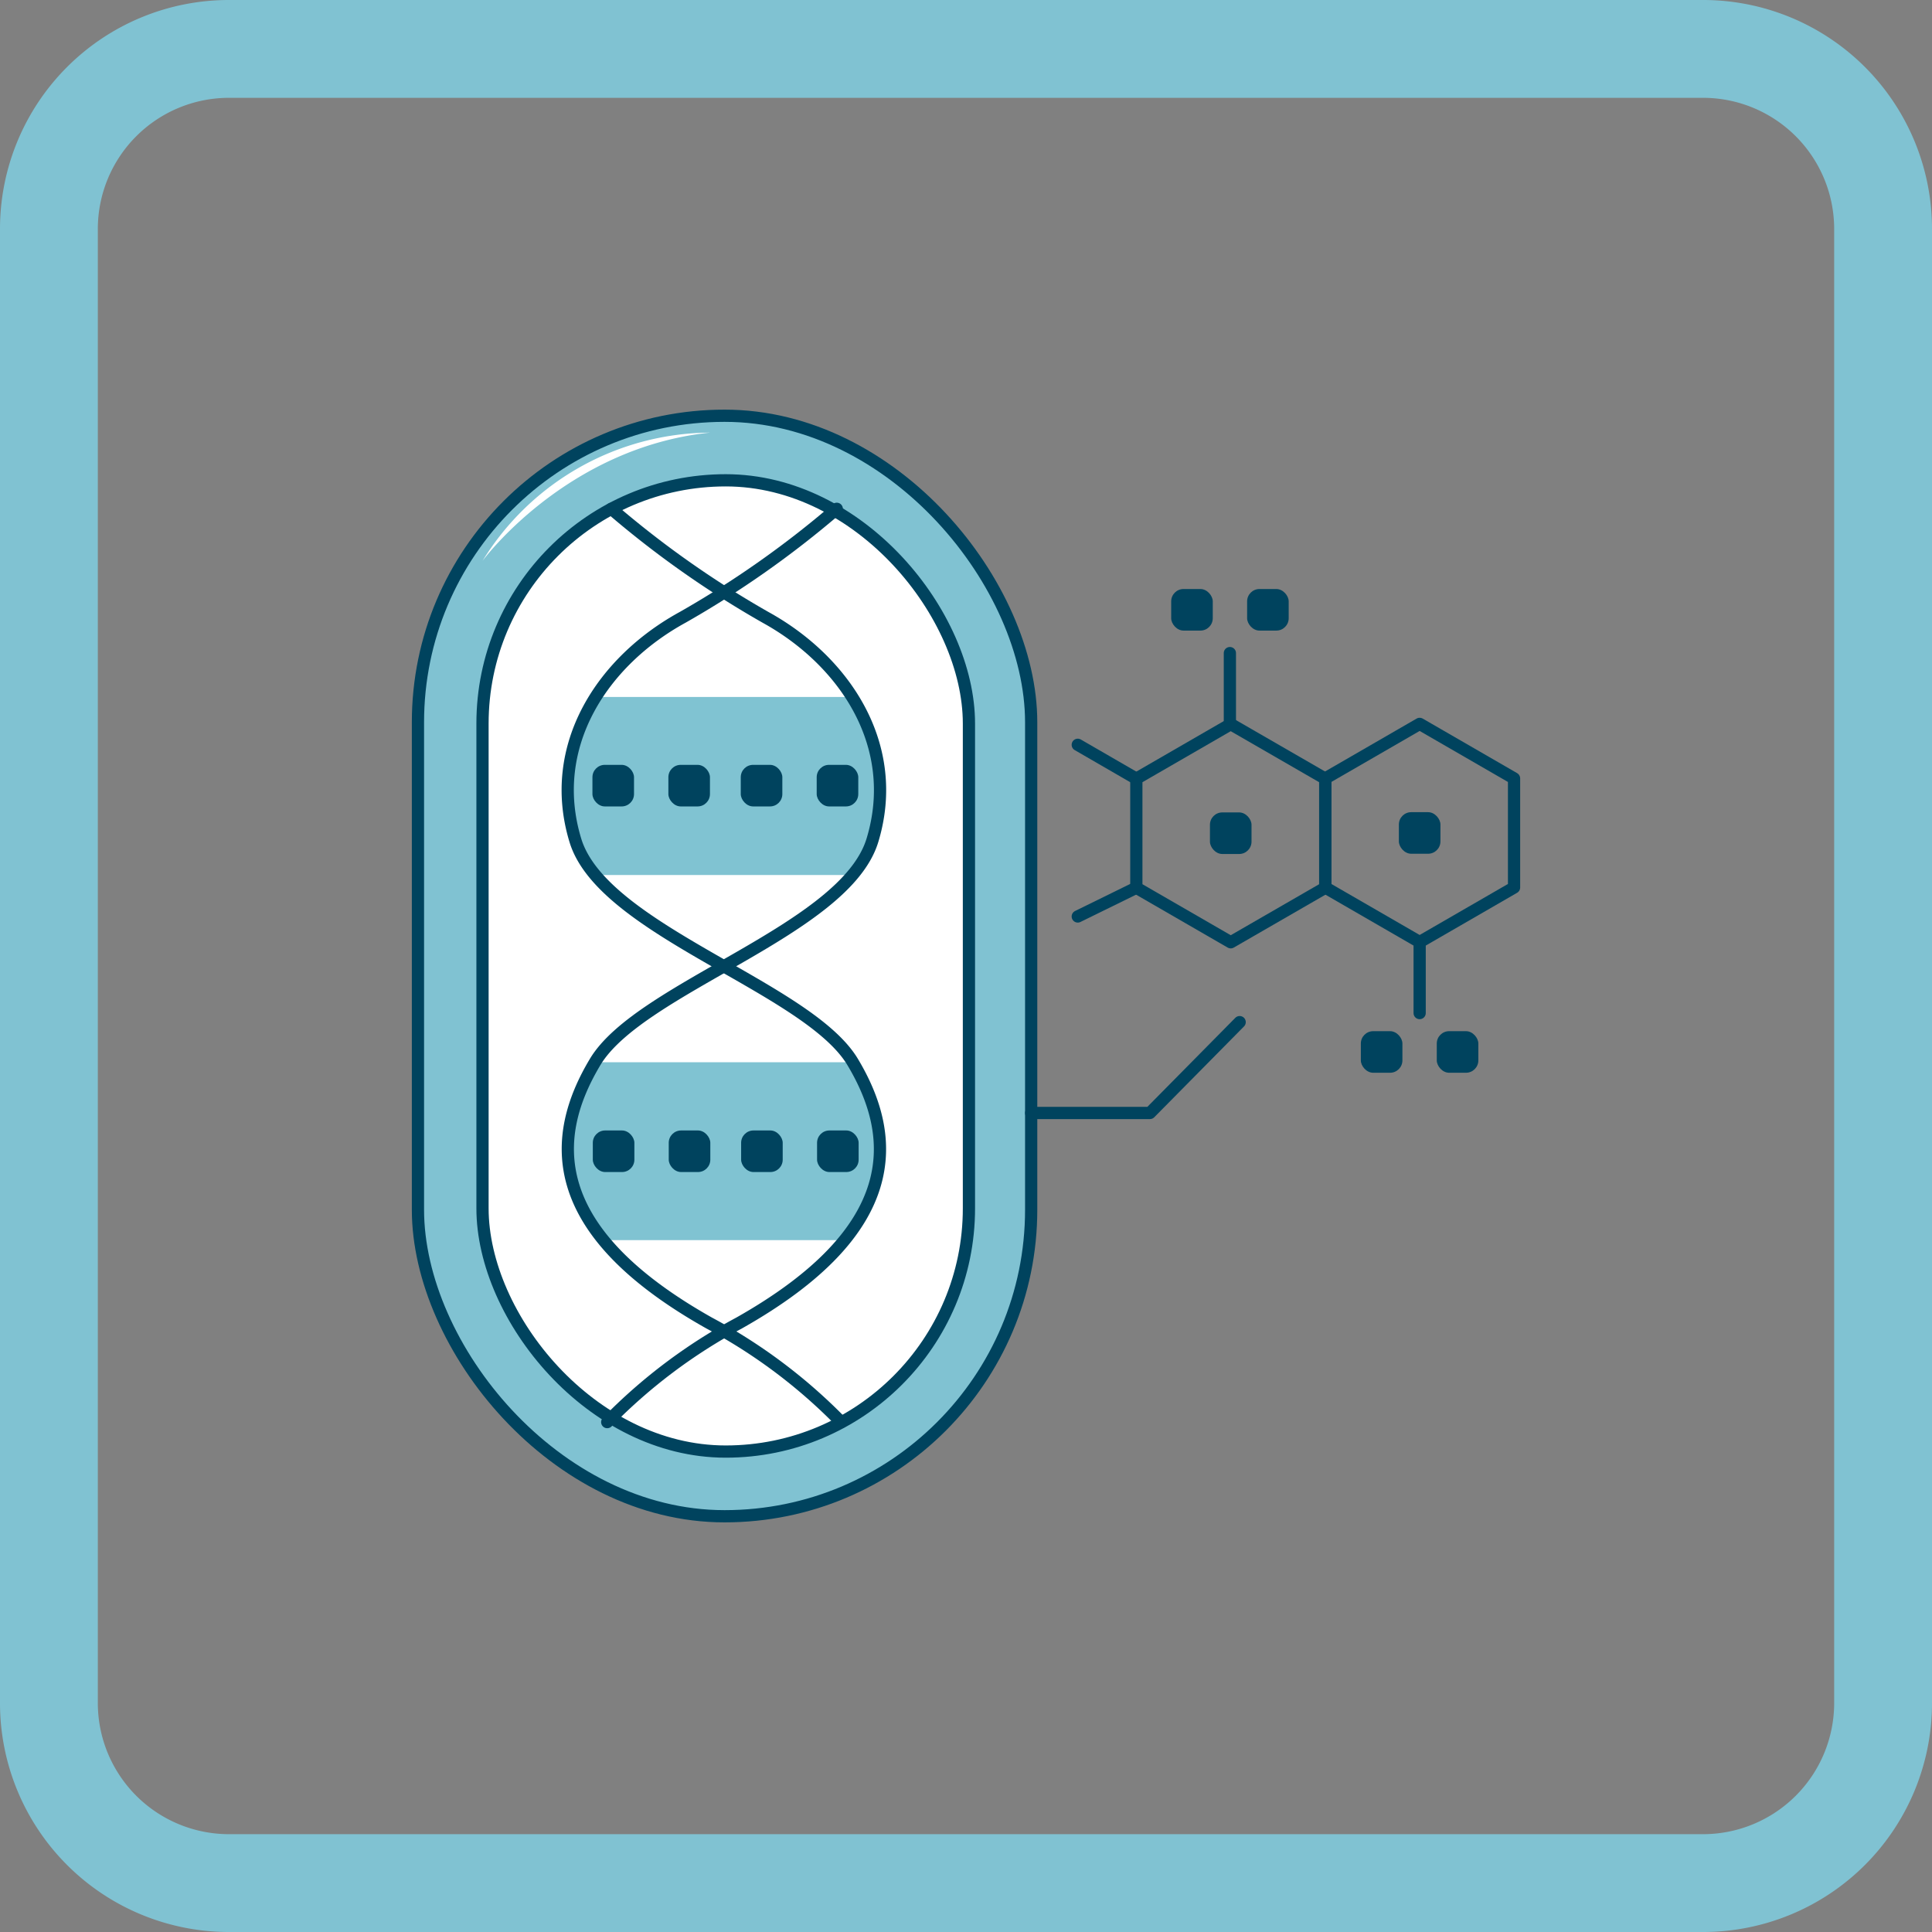<svg xmlns="http://www.w3.org/2000/svg" viewBox="0 0 158 158"><rect x="0" y="0" width="158" height="158" fill="#808080" stroke="none"/><defs><style>.cls-1{fill:none;}.cls-1,.cls-3,.cls-4{stroke:#00435e;stroke-linecap:round;stroke-linejoin:round;}.cls-2{fill:#00435e;}.cls-3,.cls-7{fill:#80c2d2;}.cls-4,.cls-6{fill:#fff;}.cls-5{fill:#80c3d2;}</style></defs><g id="_35._Пептидные_комплексы" data-name="35. Пептидные комплексы"><polygon class="cls-1" points="108.38 72.6 108.38 63.68 100.65 59.22 92.93 63.68 92.93 72.6 100.65 77.06 108.38 72.6"/><polygon class="cls-1" points="123.82 72.58 123.82 63.66 116.1 59.2 108.38 63.66 108.38 72.58 116.1 77.04 123.82 72.58"/><line class="cls-1" x1="92.93" y1="63.68" x2="88.14" y2="60.91"/><line class="cls-1" x1="100.58" y1="53.41" x2="100.58" y2="59.22"/><line class="cls-1" x1="116.1" y1="77.04" x2="116.1" y2="82.85"/><line class="cls-1" x1="92.93" y1="72.6" x2="88.14" y2="74.95"/><rect class="cls-2" x="98.95" y="66.44" width="3.4" height="3.4" rx="1.01"/><rect class="cls-2" x="114.4" y="66.42" width="3.4" height="3.4" rx="1.01"/><rect class="cls-2" x="111.29" y="84.33" width="3.4" height="3.4" rx="1.01"/><rect class="cls-2" x="117.5" y="84.33" width="3.4" height="3.4" rx="1.01"/><rect class="cls-2" x="95.78" y="48.17" width="3.4" height="3.4" rx="1.01"/><rect class="cls-2" x="101.99" y="48.17" width="3.4" height="3.4" rx="1.01"/><rect class="cls-3" x="34.18" y="34" width="50.15" height="90" rx="25.07"/><rect class="cls-4" x="39.46" y="39.28" width="39.78" height="79.43" rx="19.89"/><polyline class="cls-1" points="84.33 91.02 94.04 91.02 101.38 83.59"/><path class="cls-5" d="M48.72,57h21s5.78,7,0,14.56H48.33S43.73,64.23,48.72,57Z"/><path class="cls-5" d="M48.75,86.87h21a12.2,12.2,0,0,1-.58,14.55H48.81S43.76,94.13,48.75,86.87Z"/><path class="cls-1" d="M50,41.61a80.1,80.1,0,0,0,12.61,8.88C69.12,54.08,73.69,61,71.35,68.71c-2.23,7.38-19,12-22.68,18.14S44.49,100.6,58,108.2a44.23,44.23,0,0,1,10.79,8.1"/><path class="cls-1" d="M68.43,41.61a80.1,80.1,0,0,1-12.61,8.88C49.27,54.08,44.71,61,47.05,68.71c2.22,7.38,19,12,22.68,18.14s4.18,13.75-9.29,21.35a44.28,44.28,0,0,0-10.78,8.1"/><rect class="cls-2" x="48.45" y="62.55" width="3.4" height="3.4" rx="1.01"/><rect class="cls-2" x="54.66" y="62.55" width="3.4" height="3.4" rx="1.01"/><rect class="cls-2" x="60.58" y="62.55" width="3.4" height="3.4" rx="1.01"/><rect class="cls-2" x="66.79" y="62.55" width="3.4" height="3.4" rx="1.01"/><rect class="cls-2" x="48.48" y="92.45" width="3.4" height="3.4" rx="1.01"/><rect class="cls-2" x="54.69" y="92.45" width="3.4" height="3.4" rx="1.01"/><rect class="cls-2" x="60.61" y="92.45" width="3.4" height="3.4" rx="1.01"/><rect class="cls-2" x="66.82" y="92.45" width="3.4" height="3.4" rx="1.01"/><path class="cls-6" d="M58.06,35.38a22,22,0,0,0-18.6,10.49S46.26,36.61,58.06,35.38Z"/><path class="cls-7" d="M139.28,8A10.73,10.73,0,0,1,150,18.72V139.28A10.73,10.73,0,0,1,139.28,150H18.72A10.73,10.73,0,0,1,8,139.28V18.72A10.73,10.73,0,0,1,18.72,8H139.28m0-8H18.72A18.72,18.72,0,0,0,0,18.72V139.28A18.72,18.72,0,0,0,18.72,158H139.28A18.72,18.72,0,0,0,158,139.28V18.72A18.72,18.72,0,0,0,139.28,0Z"/></g></svg>